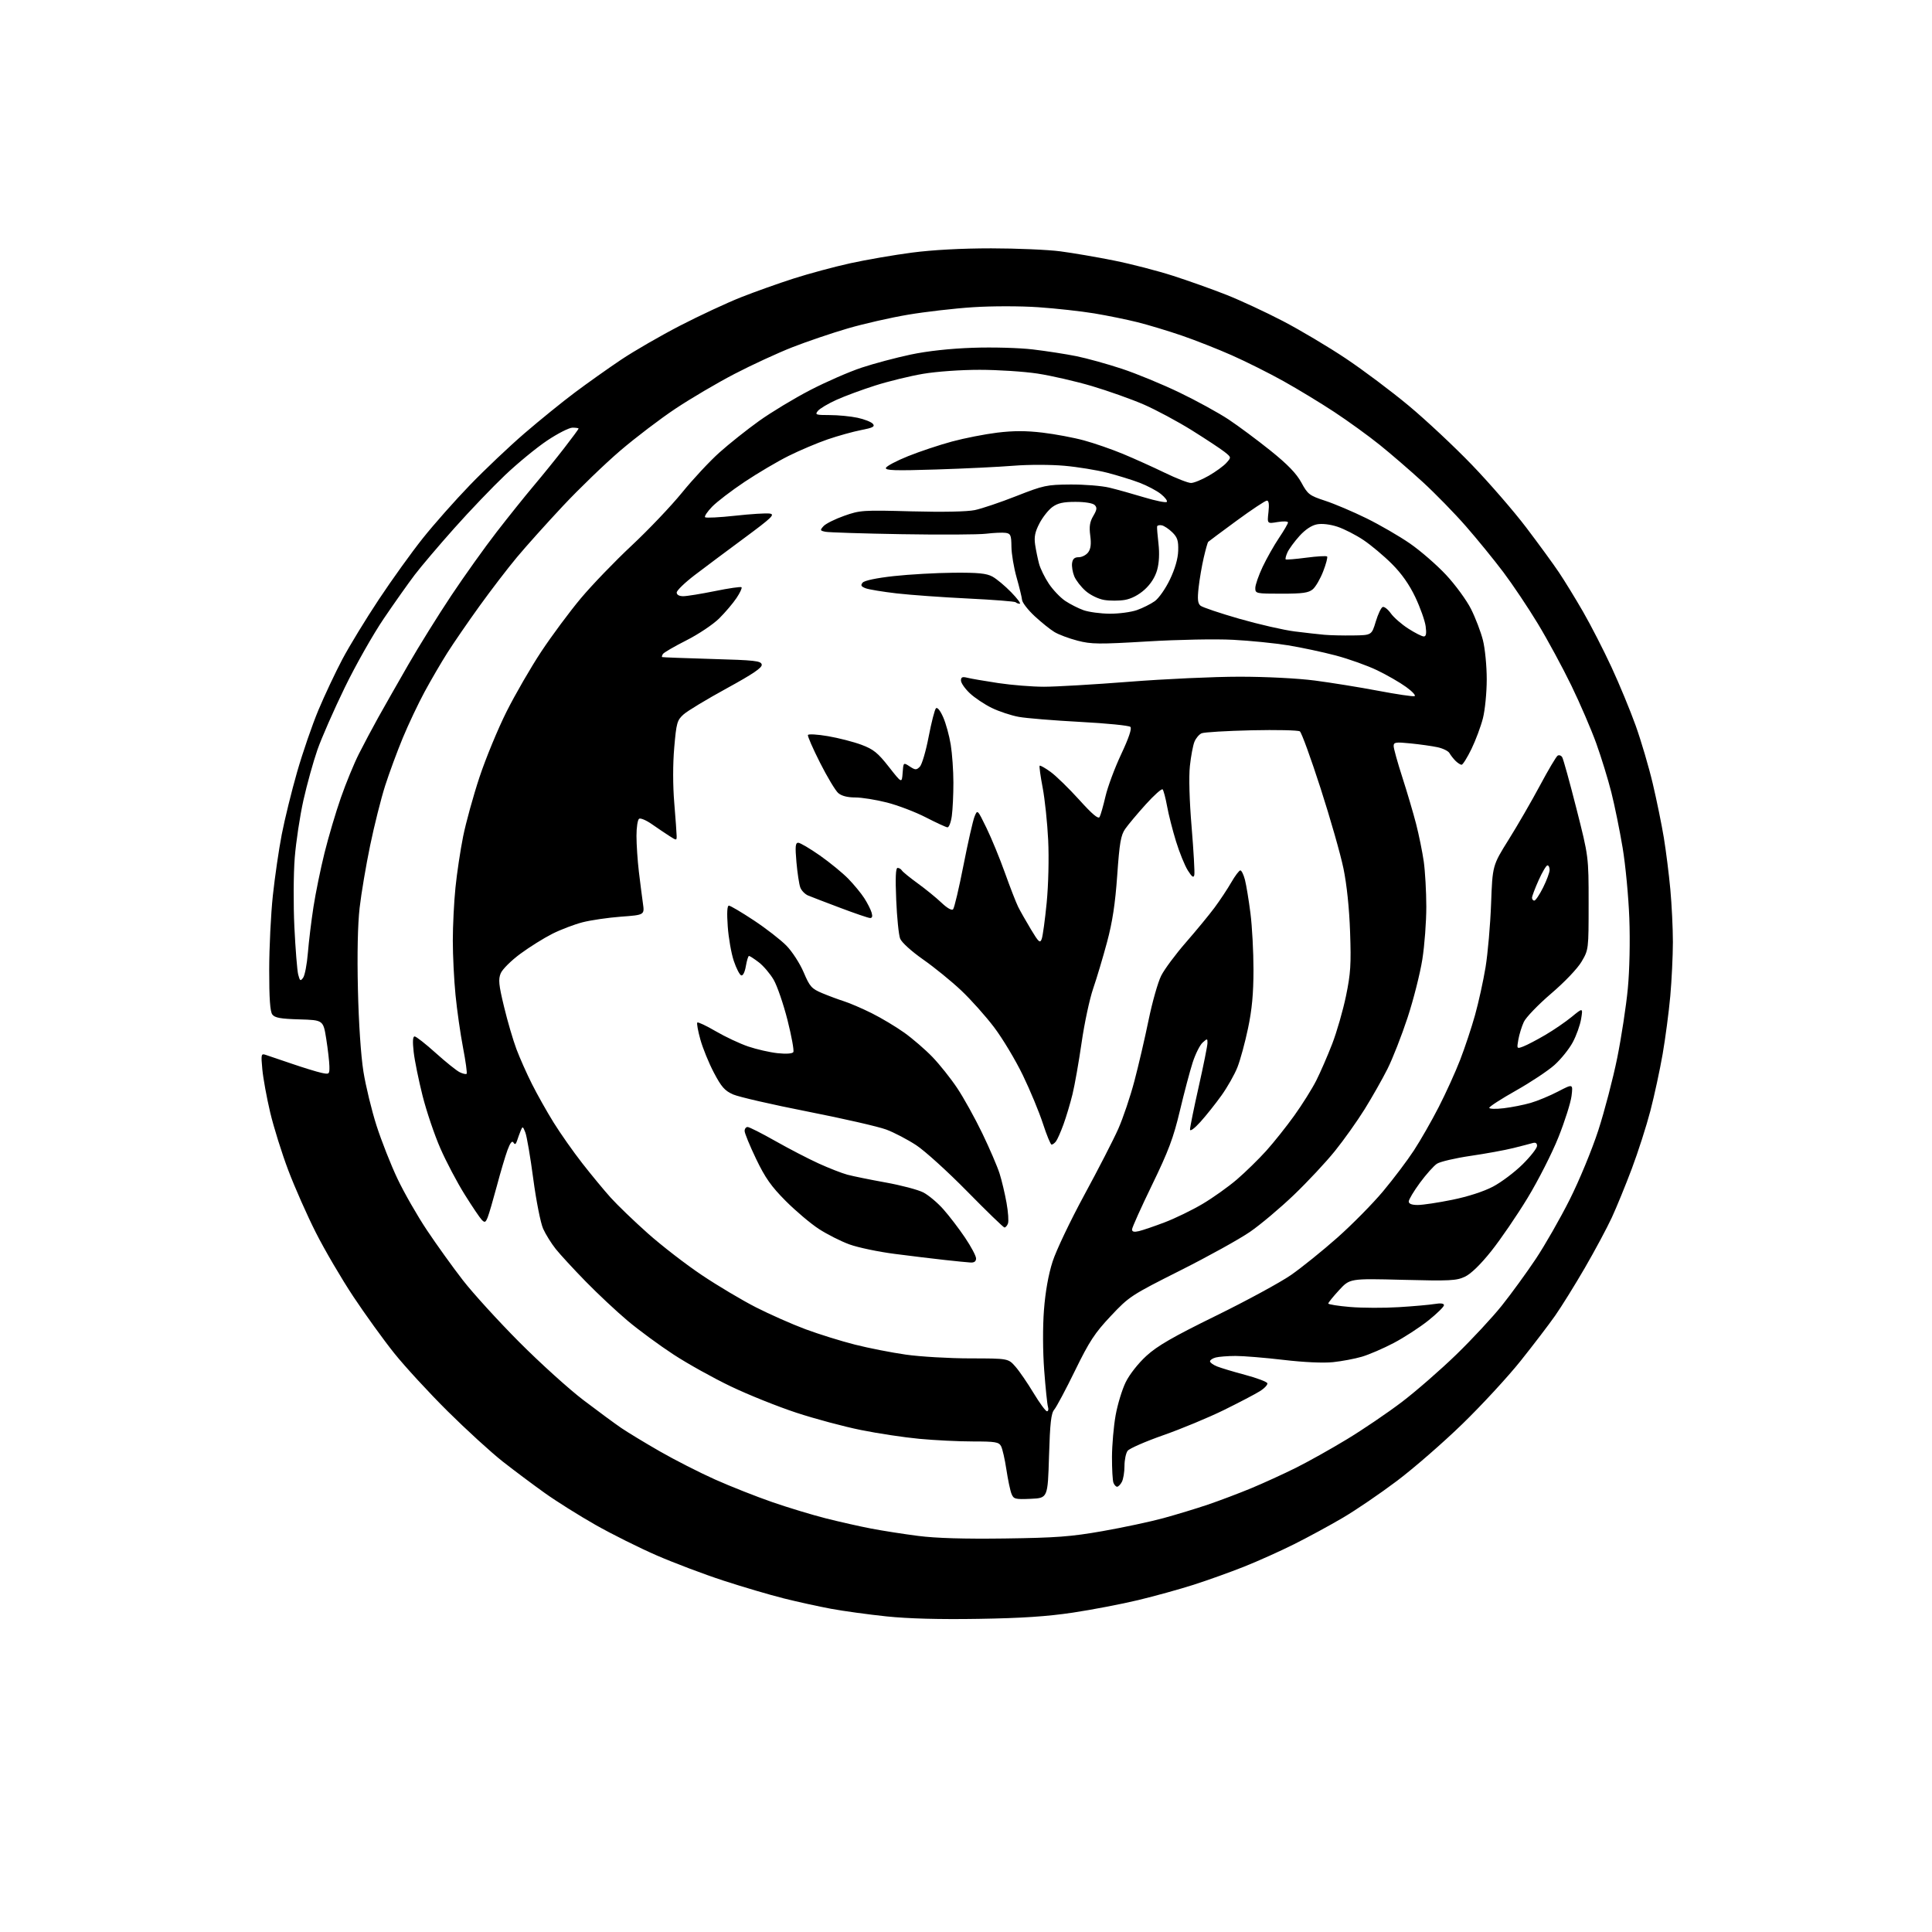<?xml version="1.0" encoding="UTF-8" standalone="no"?>
<svg 
  version="1.1" 
  xmlns="http://www.w3.org/2000/svg" 
  xmlns:xlink="http://www.w3.org/1999/xlink" 
  xmlns:svg="http://www.w3.org/2000/svg"
  xmlns:rdf="http://www.w3.org/1999/02/22-rdf-syntax-ns#"
  xmlns:cc="http://creativecommons.org/ns#"
  xmlns:dc="http://purl.org/dc/elements/1.1/"
  viewBox="0 0 768 768"
  width="768"
  height="768"
>
<style>svg {background-color: white; }</style>"
<path stroke="none" fill="black" fill-rule="evenodd" d="M389.00,643.52C373.50,643.78 361.03,643.44 352.37,642.54C345.14,641.78 335.24,640.42 330.37,639.52C325.49,638.61 317.00,636.75 311.50,635.37C306.00,633.99 295.22,630.81 287.55,628.31C279.88,625.81 267.96,621.30 261.05,618.30C254.15,615.30 243.20,609.84 236.73,606.17C230.26,602.50 221.18,596.80 216.56,593.50C211.94,590.20 204.42,584.58 199.86,581.00C195.30,577.42 185.44,568.42 177.96,561.00C170.48,553.58 160.90,543.16 156.67,537.87C152.43,532.57 145.13,522.45 140.43,515.37C135.74,508.30 129.05,496.88 125.57,490.00C122.09,483.13 117.15,471.96 114.59,465.19C112.03,458.42 108.79,448.07 107.40,442.19C106.01,436.31 104.61,428.62 104.28,425.09C103.72,419.10 103.81,418.72 105.59,419.32C106.64,419.67 111.33,421.26 116.00,422.85C120.67,424.45 125.96,426.07 127.75,426.46C130.91,427.14 131.00,427.07 130.94,423.83C130.90,422.00 130.34,417.12 129.69,413.00C128.50,405.50 128.50,405.50 119.00,405.22C111.53,405.01 109.23,404.59 108.25,403.28C107.37,402.11 107.00,396.87 107.01,385.56C107.02,376.73 107.67,363.43 108.46,356.00C109.26,348.57 110.85,337.62 112.01,331.65C113.17,325.68 115.91,314.53 118.11,306.86C120.31,299.20 124.12,288.12 126.59,282.23C129.06,276.34 133.35,267.25 136.12,262.01C138.90,256.78 145.41,246.10 150.60,238.28C155.79,230.45 163.64,219.53 168.05,214.00C172.45,208.47 180.88,198.95 186.78,192.84C192.67,186.73 202.45,177.46 208.50,172.25C214.55,167.04 223.55,159.74 228.50,156.04C233.45,152.33 241.72,146.46 246.88,143.00C252.03,139.55 262.61,133.44 270.38,129.43C278.14,125.43 289.00,120.37 294.50,118.19C300.00,116.02 309.45,112.65 315.50,110.71C321.55,108.77 331.68,106.04 338.00,104.65C344.32,103.26 355.35,101.36 362.50,100.42C370.75,99.34 382.25,98.72 394.00,98.72C404.18,98.73 416.55,99.26 421.50,99.91C426.45,100.56 436.06,102.20 442.85,103.57C449.64,104.93 460.21,107.67 466.35,109.65C472.48,111.62 482.00,115.02 487.50,117.19C493.00,119.36 503.09,124.05 509.91,127.60C516.74,131.15 527.99,137.84 534.91,142.46C541.84,147.08 553.12,155.55 560.00,161.28C566.88,167.01 578.18,177.59 585.11,184.79C592.05,192.00 601.76,203.20 606.69,209.69C611.62,216.19 617.47,224.20 619.68,227.50C621.90,230.80 626.23,237.86 629.31,243.20C632.38,248.53 637.46,258.43 640.59,265.20C643.73,271.96 648.06,282.45 650.23,288.50C652.39,294.55 655.44,304.90 657.00,311.50C658.56,318.10 660.54,327.77 661.40,333.00C662.26,338.23 663.42,347.45 663.98,353.50C664.54,359.55 665.00,369.00 665.00,374.50C664.99,380.00 664.53,389.68 663.96,396.00C663.39,402.32 662.02,412.68 660.93,419.00C659.83,425.32 657.64,435.47 656.06,441.54C654.48,447.61 651.16,457.96 648.68,464.54C646.21,471.12 642.62,479.88 640.72,484.00C638.81,488.12 633.99,497.12 630.00,504.00C626.01,510.88 620.70,519.42 618.19,523.00C615.68,526.58 609.50,534.67 604.45,541.00C599.39,547.33 589.00,558.59 581.34,566.03C573.68,573.48 561.95,583.69 555.26,588.72C548.58,593.75 538.92,600.33 533.80,603.33C528.69,606.34 520.00,611.05 514.50,613.81C509.00,616.56 500.00,620.61 494.50,622.79C489.00,624.98 480.00,628.20 474.50,629.96C469.00,631.72 459.10,634.46 452.50,636.05C445.90,637.64 434.20,639.88 426.50,641.04C416.30,642.57 406.11,643.25 389.00,643.52zM399.50,611.57C419.87,611.29 425.73,610.85 438.26,608.65C446.38,607.22 457.25,604.91 462.41,603.50C467.57,602.09 475.56,599.67 480.15,598.11C484.74,596.55 492.50,593.62 497.39,591.59C502.27,589.56 510.24,585.92 515.08,583.51C519.92,581.10 529.10,575.97 535.47,572.10C541.84,568.24 551.66,561.57 557.28,557.30C562.90,553.02 572.61,544.56 578.85,538.51C585.10,532.45 593.27,523.66 597.01,518.98C600.75,514.29 606.81,505.96 610.47,500.48C614.13,494.99 620.20,484.37 623.96,476.89C627.77,469.31 632.81,457.12 635.33,449.39C637.81,441.75 641.21,428.75 642.88,420.50C644.54,412.25 646.43,399.88 647.08,393.00C647.78,385.66 648.02,374.10 647.68,365.00C647.36,356.48 646.17,343.88 645.02,337.00C643.87,330.12 641.86,320.23 640.54,315.00C639.22,309.77 636.52,301.00 634.54,295.50C632.56,290.00 628.10,279.65 624.63,272.50C621.16,265.35 615.17,254.29 611.32,247.93C607.47,241.56 601.29,232.34 597.59,227.43C593.89,222.52 587.19,214.30 582.71,209.18C578.23,204.05 570.50,196.13 565.53,191.58C560.57,187.04 552.87,180.39 548.43,176.82C543.99,173.25 535.89,167.39 530.43,163.79C524.97,160.19 515.86,154.67 510.20,151.51C504.53,148.35 495.31,143.73 489.70,141.25C484.09,138.76 475.09,135.22 469.70,133.37C464.31,131.53 456.43,129.15 452.20,128.09C447.96,127.03 440.23,125.45 435.00,124.58C429.77,123.72 419.79,122.61 412.82,122.13C405.63,121.63 394.37,121.63 386.82,122.12C379.49,122.59 367.88,123.93 361.01,125.09C354.14,126.24 343.34,128.70 337.01,130.55C330.68,132.40 320.77,135.76 315.00,138.02C309.23,140.28 298.88,145.05 292.00,148.63C285.12,152.20 274.55,158.43 268.50,162.46C262.45,166.48 252.55,174.02 246.50,179.20C240.45,184.39 230.25,194.22 223.84,201.06C217.43,207.90 209.17,217.10 205.50,221.50C201.82,225.90 195.10,234.68 190.55,241.00C186.00,247.32 180.27,255.65 177.83,259.50C175.39,263.35 171.32,270.32 168.79,275.00C166.26,279.68 162.37,287.89 160.14,293.27C157.91,298.64 154.74,307.22 153.10,312.33C151.47,317.45 148.78,328.13 147.14,336.07C145.49,344.00 143.61,355.16 142.96,360.85C142.20,367.43 141.95,379.28 142.28,393.35C142.59,406.72 143.46,419.66 144.47,426.00C145.40,431.77 147.75,441.45 149.69,447.50C151.64,453.55 155.36,463.00 157.97,468.50C160.57,474.00 165.85,483.23 169.70,489.00C173.55,494.77 179.99,503.74 184.01,508.92C188.03,514.10 198.11,525.16 206.41,533.50C214.71,541.83 226.22,552.25 232.00,556.63C237.78,561.02 244.53,565.99 247.00,567.67C249.47,569.35 256.34,573.52 262.26,576.92C268.19,580.33 278.09,585.37 284.26,588.13C290.44,590.89 300.67,594.93 306.98,597.11C313.29,599.30 322.88,602.20 328.28,603.57C333.69,604.94 341.80,606.77 346.31,607.63C350.81,608.50 359.23,609.81 365.00,610.55C372.06,611.46 383.35,611.79 399.50,611.57zM409.75,595.80C403.51,596.07 402.93,595.92 402.08,593.80C401.57,592.53 400.66,588.18 400.05,584.13C399.44,580.08 398.49,575.91 397.94,574.88C397.05,573.23 395.69,573.00 386.71,573.00C381.10,573.00 371.55,572.53 365.50,571.96C359.45,571.40 348.97,569.82 342.22,568.45C335.46,567.09 323.90,563.99 316.52,561.56C309.14,559.13 297.44,554.44 290.52,551.12C283.59,547.81 273.33,542.10 267.72,538.43C262.10,534.76 253.90,528.73 249.50,525.03C245.10,521.33 237.59,514.30 232.81,509.40C228.03,504.51 222.68,498.70 220.92,496.50C219.17,494.30 216.91,490.68 215.91,488.45C214.90,486.20 213.14,477.35 211.98,468.61C210.83,459.93 209.41,451.63 208.83,450.17C207.85,447.67 207.73,447.62 206.97,449.50C206.53,450.60 205.88,452.39 205.53,453.47C205.06,454.92 204.68,455.11 204.10,454.17C203.58,453.31 202.79,454.31 201.73,457.19C200.86,459.56 198.95,466.00 197.49,471.50C196.02,477.00 194.39,482.59 193.86,483.91C193.03,485.98 192.70,486.12 191.51,484.91C190.76,484.14 187.69,479.59 184.71,474.82C181.72,470.04 177.38,461.81 175.06,456.51C172.73,451.21 169.55,441.81 167.98,435.60C166.42,429.40 164.82,421.55 164.44,418.16C163.97,413.98 164.09,412.00 164.82,412.00C165.42,412.00 169.19,414.96 173.20,418.57C177.22,422.19 181.51,425.63 182.75,426.23C183.99,426.83 185.22,427.11 185.49,426.85C185.75,426.59 185.11,421.90 184.06,416.44C183.01,410.97 181.67,401.58 181.08,395.58C180.48,389.57 180.00,379.83 180.00,373.93C180.00,368.04 180.47,358.55 181.05,352.86C181.62,347.16 183.00,338.00 184.10,332.50C185.21,327.00 188.13,316.40 190.60,308.95C193.07,301.50 197.91,289.78 201.35,282.91C204.80,276.04 211.03,265.26 215.20,258.96C219.38,252.66 226.44,243.15 230.89,237.84C235.34,232.53 244.45,223.08 251.12,216.84C257.79,210.60 266.79,201.14 271.12,195.82C275.44,190.50 282.13,183.32 285.98,179.88C289.83,176.43 296.92,170.79 301.74,167.34C306.56,163.89 315.69,158.37 322.02,155.09C328.36,151.80 337.59,147.77 342.52,146.14C347.46,144.50 356.23,142.17 362.00,140.95C368.68,139.54 377.65,138.56 386.65,138.25C394.55,137.97 405.13,138.26 410.60,138.91C416.00,139.55 423.80,140.76 427.95,141.60C432.10,142.45 440.23,144.70 446.00,146.61C451.77,148.52 462.06,152.76 468.86,156.04C475.66,159.31 484.43,164.13 488.36,166.73C492.29,169.34 499.79,174.92 505.04,179.13C511.87,184.62 515.35,188.22 517.31,191.82C519.86,196.51 520.50,197.00 526.77,199.06C530.47,200.27 537.86,203.41 543.19,206.03C548.51,208.65 556.30,213.16 560.49,216.06C564.67,218.95 571.13,224.56 574.84,228.53C578.54,232.50 583.01,238.61 584.77,242.12C586.53,245.63 588.65,251.18 589.48,254.46C590.32,257.75 591.00,264.72 591.00,270.00C591.00,275.30 590.32,282.24 589.48,285.54C588.64,288.82 586.59,294.31 584.92,297.75C583.24,301.19 581.49,304.00 581.01,304.00C580.53,304.00 579.45,303.30 578.59,302.45C577.74,301.60 576.66,300.22 576.19,299.38C575.73,298.55 573.58,297.49 571.42,297.03C569.27,296.57 564.46,295.89 560.75,295.52C554.75,294.92 554.00,295.03 554.00,296.58C554.00,297.53 555.55,303.10 557.44,308.95C559.33,314.81 561.80,323.18 562.93,327.55C564.05,331.92 565.42,338.65 565.97,342.50C566.51,346.35 566.97,354.40 566.98,360.38C566.99,366.37 566.28,375.82 565.40,381.38C564.52,386.95 561.89,397.35 559.54,404.50C557.19,411.65 553.59,420.84 551.54,424.92C549.49,429.00 545.40,436.20 542.47,440.92C539.53,445.64 534.23,453.11 530.68,457.51C527.14,461.92 519.78,469.79 514.33,475.01C508.88,480.23 501.02,486.85 496.85,489.71C492.68,492.58 480.23,499.48 469.18,505.03C449.62,514.87 448.87,515.36 441.56,523.13C435.18,529.91 433.04,533.17 427.36,544.80C423.68,552.34 419.95,559.33 419.08,560.35C417.83,561.82 417.40,565.64 417.00,578.85C416.50,595.50 416.50,595.50 409.75,595.80zM444.07,591.00C443.60,591.00 442.94,590.29 442.61,589.42C442.27,588.55 442.02,583.94 442.03,579.17C442.05,574.40 442.70,566.96 443.47,562.64C444.24,558.32 446.04,552.39 447.48,549.45C449.00,546.35 452.44,541.97 455.71,538.98C460.09,534.98 466.21,531.45 483.41,523.01C495.56,517.05 508.96,509.77 513.19,506.84C517.41,503.90 525.70,497.23 531.60,492.00C537.50,486.77 545.71,478.45 549.84,473.50C553.98,468.55 559.47,461.27 562.05,457.31C564.64,453.36 569.07,445.62 571.90,440.10C574.73,434.59 578.57,426.13 580.44,421.29C582.31,416.46 584.97,408.45 586.35,403.50C587.74,398.55 589.62,390.00 590.53,384.50C591.43,379.00 592.42,367.65 592.73,359.27C593.29,344.04 593.29,344.04 599.71,333.77C603.25,328.12 608.84,318.44 612.15,312.26C615.45,306.08 618.62,300.73 619.19,300.38C619.76,300.03 620.57,300.31 621.00,301.00C621.43,301.69 623.97,310.86 626.64,321.38C631.50,340.50 631.50,340.50 631.50,359.00C631.50,377.45 631.49,377.51 628.71,382.25C627.09,385.01 622.01,390.34 616.58,394.98C611.44,399.38 606.57,404.44 605.74,406.24C604.91,408.03 603.94,411.18 603.57,413.24C602.92,416.96 602.93,416.98 605.57,415.97C607.03,415.42 610.94,413.37 614.26,411.42C617.59,409.48 622.32,406.23 624.78,404.22C629.25,400.55 629.25,400.55 628.52,405.03C628.12,407.49 626.62,411.68 625.18,414.35C623.75,417.01 620.49,421.06 617.93,423.35C615.38,425.63 608.50,430.20 602.65,433.50C596.80,436.80 592.01,439.89 592.01,440.37C592.00,440.84 594.59,440.92 597.75,440.54C600.91,440.17 605.73,439.21 608.46,438.42C611.19,437.63 616.10,435.59 619.36,433.89C625.30,430.80 625.30,430.80 624.71,435.65C624.38,438.32 622.05,445.68 619.53,452.00C617.02,458.32 611.48,469.22 607.23,476.22C602.98,483.21 596.49,492.71 592.80,497.33C588.58,502.63 584.73,506.38 582.35,507.50C578.99,509.10 576.37,509.23 557.59,508.75C536.59,508.21 536.59,508.21 532.31,512.85C529.95,515.41 528.02,517.80 528.01,518.16C528.00,518.52 531.93,519.15 536.72,519.55C541.52,519.95 550.18,519.98 555.97,519.62C561.76,519.27 568.19,518.70 570.25,518.36C572.70,517.95 574.00,518.12 574.00,518.84C574.00,519.45 571.19,522.20 567.75,524.95C564.31,527.69 558.12,531.71 554.00,533.87C549.88,536.04 544.20,538.48 541.39,539.31C538.57,540.14 533.40,541.11 529.89,541.48C526.01,541.88 518.25,541.53 510.15,540.57C502.82,539.71 494.27,539.01 491.15,539.01C488.04,539.02 484.49,539.30 483.25,539.63C482.01,539.96 481.00,540.64 481.00,541.14C481.00,541.64 482.24,542.55 483.75,543.16C485.26,543.77 490.31,545.29 494.96,546.53C499.62,547.77 503.59,549.27 503.79,549.86C503.98,550.45 502.65,551.88 500.82,553.02C499.00,554.17 492.55,557.54 486.50,560.52C480.45,563.49 469.65,567.98 462.50,570.49C455.35,573.00 448.94,575.80 448.25,576.72C447.56,577.63 447.00,580.35 447.00,582.76C447.00,585.16 446.53,588.00 445.96,589.07C445.40,590.13 444.54,591.00 444.07,591.00zM416.18,561.00C416.71,561.00 416.89,560.21 416.59,559.25C416.29,558.29 415.61,551.77 415.09,544.76C414.52,537.19 414.48,527.44 414.99,520.76C415.55,513.47 416.76,506.68 418.42,501.50C419.83,497.10 425.51,485.18 431.04,475.00C436.57,464.82 442.65,452.99 444.55,448.70C446.44,444.42 449.33,435.87 450.95,429.70C452.58,423.54 455.11,412.65 456.58,405.50C458.05,398.35 460.30,390.41 461.59,387.86C462.87,385.31 467.29,379.36 471.41,374.63C475.53,369.90 480.67,363.67 482.82,360.77C484.97,357.87 487.96,353.36 489.46,350.75C490.96,348.14 492.58,346.00 493.06,346.00C493.53,346.00 494.36,347.69 494.89,349.75C495.42,351.81 496.40,357.77 497.07,363.00C497.74,368.23 498.28,378.35 498.28,385.50C498.27,394.97 497.69,401.29 496.11,408.77C494.93,414.42 493.03,421.39 491.90,424.25C490.77,427.12 487.91,432.17 485.54,435.48C483.17,438.79 479.40,443.52 477.16,446.00C474.81,448.60 473.07,449.87 473.05,449.00C473.03,448.18 474.58,440.52 476.50,432.00C478.42,423.48 479.99,415.64 479.99,414.60C480.00,412.77 479.92,412.76 478.04,414.46C476.97,415.44 475.19,418.99 474.10,422.37C473.01,425.74 470.72,434.39 469.01,441.59C466.44,452.38 464.50,457.54 457.95,471.04C453.58,480.05 450.00,488.00 450.00,488.72C450.00,489.65 450.82,489.85 452.75,489.39C454.26,489.03 458.88,487.46 463.00,485.89C467.12,484.32 473.88,481.04 478.00,478.60C482.12,476.17 488.29,471.77 491.71,468.84C495.12,465.90 500.36,460.78 503.35,457.46C506.33,454.15 511.35,447.85 514.50,443.46C517.64,439.08 521.57,432.82 523.23,429.54C524.88,426.27 527.73,419.71 529.56,414.98C531.39,410.24 533.86,401.67 535.05,395.93C536.90,387.00 537.13,383.35 536.68,370.50C536.36,361.14 535.37,351.66 534.06,345.29C532.91,339.68 528.81,325.30 524.94,313.33C521.08,301.36 517.38,291.19 516.71,290.73C516.05,290.27 507.40,290.08 497.50,290.30C487.60,290.53 478.68,291.06 477.67,291.49C476.67,291.92 475.38,293.45 474.80,294.89C474.22,296.32 473.41,300.65 473.00,304.50C472.54,308.79 472.80,318.19 473.69,328.79C474.48,338.31 474.96,346.86 474.76,347.79C474.48,349.09 473.85,348.65 472.17,346.00C470.96,344.07 468.85,338.89 467.49,334.47C466.13,330.06 464.52,323.76 463.93,320.47C463.33,317.19 462.53,314.18 462.16,313.79C461.79,313.40 458.76,316.10 455.43,319.79C452.10,323.48 448.44,327.85 447.29,329.50C445.54,332.01 445.02,335.03 444.11,348.00C443.31,359.28 442.22,366.49 440.07,374.50C438.45,380.55 435.97,388.85 434.56,392.94C433.15,397.03 431.07,406.71 429.96,414.44C428.84,422.17 427.21,431.43 426.33,435.00C425.46,438.57 423.84,443.98 422.74,447.00C421.64,450.02 420.29,453.06 419.74,453.75C419.20,454.44 418.43,455.00 418.02,455.00C417.62,455.00 416.07,451.24 414.58,446.65C413.08,442.05 409.49,433.39 406.59,427.40C403.69,421.40 398.57,412.87 395.22,408.43C391.86,403.98 385.95,397.36 382.08,393.71C378.21,390.06 371.40,384.52 366.94,381.40C362.27,378.12 358.41,374.62 357.82,373.11C357.26,371.68 356.55,364.76 356.26,357.75C355.88,348.92 356.05,345.00 356.80,345.00C357.39,345.00 358.17,345.46 358.51,346.02C358.86,346.58 361.70,348.90 364.82,351.16C367.95,353.43 372.19,356.88 374.25,358.84C376.54,361.02 378.34,362.03 378.87,361.45C379.36,360.93 381.21,353.07 382.99,344.00C384.77,334.93 386.75,326.20 387.39,324.62C388.55,321.74 388.55,321.74 392.14,329.12C394.12,333.18 397.43,341.23 399.49,347.00C401.55,352.77 403.92,358.85 404.74,360.50C405.56,362.15 407.84,366.16 409.79,369.41C412.89,374.57 413.43,375.06 414.10,373.25C414.52,372.12 415.40,365.64 416.07,358.85C416.76,351.74 417.01,341.19 416.67,334.00C416.34,327.12 415.35,317.74 414.48,313.14C413.60,308.55 413.06,304.60 413.28,304.39C413.50,304.17 415.45,305.27 417.62,306.84C419.79,308.41 424.89,313.39 428.97,317.89C434.18,323.67 436.59,325.70 437.11,324.76C437.52,324.03 438.57,320.34 439.45,316.56C440.33,312.77 443.14,305.23 445.69,299.81C448.72,293.36 449.99,289.59 449.35,288.95C448.81,288.41 439.85,287.52 429.44,286.97C419.02,286.41 408.02,285.52 405.00,284.97C401.98,284.43 397.13,282.82 394.24,281.41C391.34,280.00 387.40,277.36 385.49,275.55C383.57,273.74 382.00,271.48 382.00,270.52C382.00,269.16 382.55,268.92 384.55,269.42C385.96,269.78 391.47,270.72 396.80,271.53C402.14,272.33 410.32,272.99 415.00,272.99C419.68,272.99 434.98,272.10 449.00,271.00C463.02,269.90 482.69,269.00 492.70,269.00C503.26,269.00 515.85,269.64 522.70,270.53C529.19,271.38 540.49,273.20 547.82,274.59C555.14,275.98 561.66,276.95 562.30,276.73C562.94,276.52 561.44,274.88 558.98,273.10C556.52,271.31 551.33,268.32 547.46,266.46C543.59,264.59 536.17,261.94 530.96,260.56C525.76,259.19 517.23,257.37 512.00,256.52C506.77,255.67 496.95,254.68 490.16,254.33C483.22,253.96 468.35,254.25 456.16,254.98C436.85,256.13 433.83,256.10 428.35,254.68C424.97,253.81 420.82,252.25 419.14,251.23C417.45,250.21 413.92,247.37 411.29,244.93C408.65,242.48 406.41,239.59 406.29,238.49C406.18,237.40 405.19,233.35 404.10,229.50C403.01,225.65 402.09,220.17 402.06,217.32C402.01,212.73 401.74,212.10 399.75,211.82C398.51,211.64 395.02,211.80 392.00,212.16C388.98,212.53 373.90,212.61 358.50,212.35C343.10,212.09 329.44,211.65 328.14,211.39C325.95,210.94 325.89,210.78 327.37,209.14C328.25,208.18 331.94,206.33 335.57,205.05C341.90,202.81 343.04,202.74 362.34,203.27C374.72,203.60 384.43,203.41 387.50,202.77C390.25,202.20 397.68,199.69 404.00,197.20C414.83,192.94 416.08,192.67 425.50,192.60C431.00,192.56 437.98,193.12 441.00,193.85C444.02,194.58 450.24,196.31 454.81,197.70C459.38,199.08 463.43,199.90 463.81,199.52C464.19,199.13 463.15,197.73 461.50,196.40C459.85,195.07 456.02,193.05 453.00,191.90C449.98,190.75 444.17,188.96 440.11,187.91C436.04,186.87 428.39,185.62 423.11,185.15C417.78,184.67 408.83,184.66 403.00,185.13C397.23,185.60 383.33,186.28 372.12,186.63C355.74,187.15 351.83,187.02 352.17,185.99C352.41,185.28 356.36,183.19 360.96,181.34C365.56,179.49 373.42,176.87 378.41,175.52C383.41,174.17 391.52,172.58 396.44,171.98C402.85,171.20 407.93,171.20 414.44,171.98C419.42,172.57 426.83,173.96 430.90,175.07C434.96,176.17 441.94,178.59 446.40,180.44C450.85,182.29 458.30,185.65 462.95,187.90C467.59,190.16 472.32,192.00 473.45,191.99C474.58,191.99 477.75,190.69 480.50,189.11C483.25,187.53 486.40,185.24 487.49,184.02C489.49,181.80 489.49,181.80 486.78,179.64C485.30,178.46 479.45,174.60 473.79,171.06C468.13,167.53 459.51,162.91 454.64,160.79C449.77,158.68 440.50,155.39 434.05,153.47C427.59,151.56 417.86,149.33 412.41,148.50C406.96,147.68 396.62,147.01 389.43,147.01C381.99,147.00 372.28,147.69 366.93,148.60C361.74,149.48 353.23,151.56 348.00,153.22C342.77,154.88 335.80,157.45 332.50,158.95C329.20,160.44 325.88,162.41 325.13,163.33C323.87,164.86 324.28,165.00 329.83,165.00C333.17,165.00 338.14,165.48 340.89,166.07C343.63,166.66 346.37,167.74 346.99,168.49C347.89,169.58 347.00,170.05 342.30,170.96C339.11,171.58 333.12,173.25 329.00,174.66C324.88,176.08 317.90,179.03 313.50,181.22C309.10,183.41 301.23,188.05 296.00,191.54C290.77,195.03 284.96,199.48 283.07,201.43C281.18,203.38 279.92,205.26 280.28,205.61C280.63,205.96 286.00,205.69 292.21,205.01C298.42,204.32 304.62,203.94 306.00,204.15C308.16,204.49 306.81,205.78 296.00,213.78C289.12,218.86 280.24,225.50 276.25,228.54C272.26,231.58 269.00,234.73 269.00,235.54C269.00,236.44 269.98,237.00 271.59,237.00C273.02,237.00 278.70,236.08 284.22,234.96C289.73,233.83 294.48,233.15 294.77,233.44C295.06,233.72 294.16,235.66 292.77,237.73C291.39,239.80 288.29,243.45 285.88,245.84C283.47,248.23 277.60,252.15 272.83,254.56C268.06,256.97 263.87,259.41 263.52,259.97C263.17,260.54 263.02,261.09 263.19,261.20C263.36,261.30 272.27,261.64 282.99,261.95C300.13,262.43 302.51,262.70 302.80,264.17C303.03,265.41 299.40,267.87 288.81,273.67C280.94,277.97 273.25,282.62 271.72,284.00C269.16,286.30 268.87,287.33 268.02,297.17C267.45,303.74 267.45,312.18 268.03,319.17C268.55,325.40 268.97,331.33 268.98,332.34C269.00,334.13 268.92,334.13 266.12,332.34C264.54,331.33 261.42,329.22 259.18,327.66C256.95,326.09 254.64,325.10 254.06,325.46C253.48,325.82 253.00,328.90 253.01,332.31C253.01,335.71 253.44,342.10 253.96,346.50C254.49,350.90 255.21,356.57 255.57,359.10C256.23,363.70 256.23,363.70 246.87,364.39C241.71,364.78 234.84,365.78 231.58,366.62C228.32,367.46 222.92,369.51 219.58,371.19C216.24,372.87 210.52,376.44 206.87,379.13C203.22,381.82 199.70,385.31 199.04,386.90C198.04,389.31 198.25,391.46 200.36,400.18C201.73,405.91 203.96,413.49 205.29,417.04C206.63,420.59 209.41,426.85 211.48,430.95C213.54,435.05 217.41,441.93 220.08,446.23C222.76,450.54 227.87,457.82 231.46,462.41C235.04,467.00 240.12,473.15 242.74,476.06C245.36,478.98 252.00,485.37 257.50,490.27C263.00,495.17 272.68,502.65 279.00,506.88C285.32,511.12 295.00,516.87 300.50,519.68C306.00,522.48 314.86,526.40 320.20,528.39C325.53,530.37 334.37,533.12 339.83,534.50C345.29,535.89 354.43,537.68 360.13,538.49C365.83,539.30 377.32,539.97 385.65,539.98C400.79,540.00 400.79,540.00 403.65,543.26C405.22,545.05 408.46,549.78 410.86,553.76C413.27,557.74 415.66,561.00 416.18,561.00zM385.75,501.87C384.51,501.79 379.90,501.34 375.50,500.85C371.10,500.37 362.19,499.29 355.71,498.45C349.22,497.62 341.11,495.92 337.69,494.68C334.27,493.44 328.78,490.66 325.48,488.51C322.19,486.36 316.26,481.35 312.30,477.37C306.57,471.61 304.18,468.22 300.55,460.66C298.05,455.45 296.00,450.46 296.00,449.59C296.00,448.71 296.53,448.00 297.19,448.00C297.84,448.00 302.79,450.50 308.19,453.56C313.59,456.62 321.35,460.64 325.43,462.50C329.52,464.36 334.65,466.37 336.85,466.96C339.05,467.55 345.87,468.94 352.02,470.05C358.17,471.15 364.90,472.93 366.98,473.99C369.06,475.05 372.67,478.07 375.00,480.71C377.34,483.34 381.22,488.42 383.62,491.99C386.03,495.56 388.00,499.27 388.00,500.24C388.00,501.44 387.28,501.96 385.75,501.87zM399.28,487.94C398.85,487.91 392.20,481.47 384.50,473.63C376.80,465.78 367.68,457.52 364.24,455.25C360.79,452.99 355.43,450.18 352.31,449.02C349.20,447.85 335.15,444.64 321.08,441.87C307.01,439.11 293.68,436.04 291.45,435.07C288.10,433.60 286.77,432.09 283.77,426.38C281.77,422.58 279.36,416.67 278.41,413.24C277.45,409.80 276.90,406.76 277.19,406.48C277.47,406.19 280.78,407.75 284.54,409.95C288.29,412.14 294.10,414.87 297.43,416.00C300.77,417.13 306.03,418.33 309.11,418.66C312.53,419.02 314.97,418.85 315.36,418.23C315.71,417.66 314.67,411.94 313.05,405.52C311.42,399.10 308.94,391.87 307.53,389.45C306.11,387.04 303.46,383.93 301.63,382.53C299.81,381.14 298.06,380.00 297.74,380.00C297.43,380.00 296.87,381.82 296.49,384.05C296.09,386.42 295.33,387.95 294.65,387.73C294.02,387.53 292.68,384.93 291.69,381.96C290.69,378.99 289.61,372.83 289.29,368.28C288.90,362.84 289.06,360.00 289.74,360.00C290.31,360.00 294.77,362.63 299.64,365.85C304.51,369.07 310.36,373.61 312.63,375.93C314.91,378.26 317.98,383.01 319.46,386.49C321.89,392.21 322.60,393.01 326.82,394.79C329.40,395.87 333.30,397.32 335.50,398.02C337.70,398.71 342.65,400.84 346.50,402.75C350.35,404.67 356.20,408.17 359.50,410.53C362.80,412.89 367.82,417.23 370.65,420.16C373.48,423.10 377.91,428.65 380.48,432.50C383.06,436.35 387.55,444.45 390.47,450.50C393.39,456.55 396.48,463.75 397.35,466.50C398.22,469.25 399.46,474.49 400.11,478.13C400.77,481.78 401.02,485.50 400.68,486.38C400.34,487.27 399.71,487.97 399.28,487.94zM563.59,479.00C565.57,479.00 571.75,478.07 577.33,476.93C583.50,475.68 589.83,473.63 593.49,471.70C596.79,469.96 602.09,465.98 605.25,462.85C608.41,459.72 611.00,456.42 611.00,455.51C611.00,454.41 610.42,454.04 609.25,454.38C608.29,454.66 604.80,455.57 601.50,456.39C598.20,457.21 590.55,458.61 584.50,459.49C578.45,460.38 572.47,461.78 571.21,462.60C569.96,463.42 566.92,466.82 564.46,470.16C562.01,473.49 560.00,476.85 560.00,477.61C560.00,478.54 561.19,479.00 563.59,479.00zM120.50,388.66C121.17,387.76 122.02,383.30 122.39,378.76C122.76,374.22 123.76,366.00 124.61,360.50C125.46,355.00 127.44,345.32 129.01,339.00C130.58,332.68 133.50,322.81 135.51,317.08C137.51,311.34 140.72,303.54 142.64,299.73C144.56,295.92 148.05,289.36 150.39,285.15C152.74,280.94 158.10,271.52 162.30,264.22C166.50,256.91 174.20,244.54 179.41,236.72C184.62,228.90 192.72,217.55 197.41,211.50C202.09,205.45 208.75,197.14 212.21,193.04C215.67,188.94 221.09,182.25 224.25,178.16C227.41,174.08 230.00,170.57 230.00,170.37C230.00,170.17 228.91,170.00 227.58,170.00C226.25,170.00 221.72,172.31 217.50,175.13C213.28,177.95 205.75,184.14 200.76,188.88C195.78,193.62 186.68,203.12 180.56,210.00C174.43,216.88 167.37,225.20 164.86,228.50C162.35,231.80 156.82,239.62 152.57,245.88C148.32,252.14 141.31,264.51 137.01,273.38C132.70,282.25 127.82,293.36 126.17,298.08C124.53,302.80 122.03,311.80 120.62,318.08C119.22,324.36 117.66,334.68 117.16,341.00C116.66,347.32 116.60,359.70 117.02,368.50C117.45,377.30 118.13,385.81 118.54,387.41C119.21,389.97 119.44,390.12 120.50,388.66zM345.82,364.92C345.09,364.88 339.77,363.06 334.00,360.88C328.23,358.71 322.48,356.50 321.23,355.98C319.98,355.45 318.58,354.01 318.12,352.76C317.66,351.52 316.98,347.01 316.60,342.75C316.05,336.49 316.18,335.00 317.30,335.00C318.06,335.00 321.94,337.29 325.93,340.08C329.91,342.88 334.99,347.04 337.22,349.33C339.45,351.63 342.30,355.07 343.54,357.00C344.79,358.93 346.10,361.51 346.47,362.75C346.93,364.30 346.72,364.97 345.82,364.92zM609.91,358.00C610.41,358.00 611.99,355.66 613.41,352.80C614.83,349.95 616.00,346.80 616.00,345.80C616.00,344.81 615.61,344.00 615.14,344.00C614.66,344.00 613.09,346.64 611.64,349.88C610.19,353.11 609.00,356.26 609.00,356.88C609.00,357.49 609.41,358.00 609.91,358.00zM376.61,328.88C376.00,328.81 372.12,327.02 368.00,324.90C363.88,322.78 356.94,320.13 352.59,319.02C348.24,317.91 342.55,317.00 339.95,317.00C336.88,317.00 334.52,316.39 333.21,315.25C332.10,314.29 328.86,308.89 326.01,303.26C323.16,297.63 320.98,292.64 321.16,292.18C321.35,291.71 324.94,291.92 329.14,292.64C333.34,293.36 339.33,294.90 342.44,296.06C347.21,297.85 348.94,299.24 353.31,304.81C358.50,311.43 358.50,311.43 358.81,307.23C359.11,303.03 359.11,303.03 361.62,304.67C363.86,306.14 364.28,306.15 365.64,304.79C366.48,303.95 368.06,298.59 369.15,292.88C370.25,287.17 371.55,282.08 372.05,281.57C372.60,281.01 373.73,282.40 374.92,285.08C376.00,287.52 377.35,292.43 377.93,296.01C378.51,299.58 378.99,306.37 378.99,311.11C379.00,315.85 378.71,321.81 378.36,324.36C378.01,326.91 377.23,328.95 376.61,328.88zM537.88,252.60C545.26,252.50 545.26,252.50 546.89,247.08C547.79,244.10 549.03,241.49 549.66,241.28C550.28,241.07 551.74,242.22 552.89,243.84C554.04,245.46 557.16,248.18 559.83,249.89C562.49,251.60 565.26,253.00 565.97,253.00C566.90,253.00 567.11,251.88 566.72,248.95C566.42,246.73 564.57,241.53 562.61,237.39C560.21,232.34 557.15,228.00 553.27,224.13C550.10,220.96 545.03,216.71 542.02,214.69C539.00,212.66 534.36,210.29 531.71,209.40C528.78,208.43 525.57,208.05 523.53,208.43C521.39,208.83 518.87,210.50 516.54,213.08C514.54,215.30 512.41,218.21 511.79,219.56C511.18,220.91 510.86,222.17 511.09,222.36C511.31,222.55 514.99,222.25 519.25,221.69C523.52,221.13 527.25,220.91 527.54,221.21C527.83,221.50 527.14,224.16 525.99,227.12C524.85,230.08 522.99,233.29 521.85,234.25C520.17,235.67 517.83,236.00 509.39,236.00C499.28,236.00 499.00,235.94 499.00,233.75C499.00,232.51 500.32,228.72 501.92,225.33C503.53,221.94 506.45,216.77 508.42,213.84C510.39,210.92 512.00,208.14 512.00,207.68C512.00,207.21 510.14,207.14 507.86,207.52C503.71,208.22 503.71,208.22 504.23,203.61C504.58,200.51 504.38,199.00 503.61,199.00C502.98,199.00 497.56,202.60 491.56,207.00C485.57,211.40 480.49,215.18 480.27,215.40C480.05,215.62 479.26,218.43 478.51,221.65C477.76,224.87 476.84,230.22 476.47,233.54C475.95,238.19 476.12,239.85 477.22,240.77C478.00,241.42 484.96,243.76 492.68,245.98C500.40,248.19 510.27,250.45 514.61,251.00C518.95,251.54 524.30,252.15 526.50,252.34C528.70,252.54 533.82,252.66 537.88,252.60zM441.12,243.96C444.77,243.98 449.63,243.33 451.94,242.52C454.25,241.71 457.44,240.11 459.04,238.97C460.65,237.82 463.33,233.99 465.07,230.34C467.10,226.10 468.26,222.06 468.35,218.92C468.47,214.93 468.05,213.61 466.00,211.60C464.62,210.25 462.74,209.00 461.82,208.82C460.89,208.65 460.06,208.84 459.97,209.26C459.88,209.68 460.12,212.75 460.51,216.09C460.96,219.99 460.77,223.74 459.98,226.58C459.18,229.43 457.41,232.21 454.99,234.39C452.62,236.53 449.71,238.04 447.12,238.48C444.85,238.86 441.16,238.87 438.92,238.49C436.60,238.10 433.41,236.54 431.54,234.90C429.73,233.31 427.70,230.70 427.04,229.10C426.38,227.50 425.99,225.13 426.17,223.84C426.41,222.15 427.15,221.50 428.82,221.50C430.10,221.50 431.79,220.62 432.58,219.55C433.60,218.17 433.83,216.22 433.39,212.90C432.92,209.32 433.20,207.47 434.59,205.11C436.06,202.62 436.17,201.77 435.16,200.76C434.41,200.01 431.32,199.50 427.52,199.50C422.67,199.50 420.47,199.99 418.32,201.56C416.77,202.69 414.46,205.62 413.19,208.06C411.43,211.45 411.03,213.45 411.48,216.50C411.81,218.70 412.51,222.10 413.03,224.06C413.55,226.02 415.31,229.62 416.95,232.06C418.58,234.50 421.50,237.56 423.43,238.86C425.36,240.15 428.64,241.82 430.72,242.56C432.80,243.30 437.48,243.93 441.12,243.96zM405.37,240.00C404.80,240.00 404.06,239.73 403.74,239.40C403.41,239.08 394.90,238.41 384.82,237.92C374.74,237.43 362.00,236.52 356.50,235.89C351.00,235.26 345.44,234.34 344.14,233.86C342.30,233.16 342.03,232.67 342.91,231.61C343.60,230.78 348.38,229.77 355.27,229.01C361.44,228.33 372.12,227.73 379.00,227.67C388.83,227.59 392.14,227.92 394.50,229.20C396.15,230.10 399.51,232.90 401.96,235.42C404.41,237.94 405.95,240.00 405.37,240.00z" />

</svg>